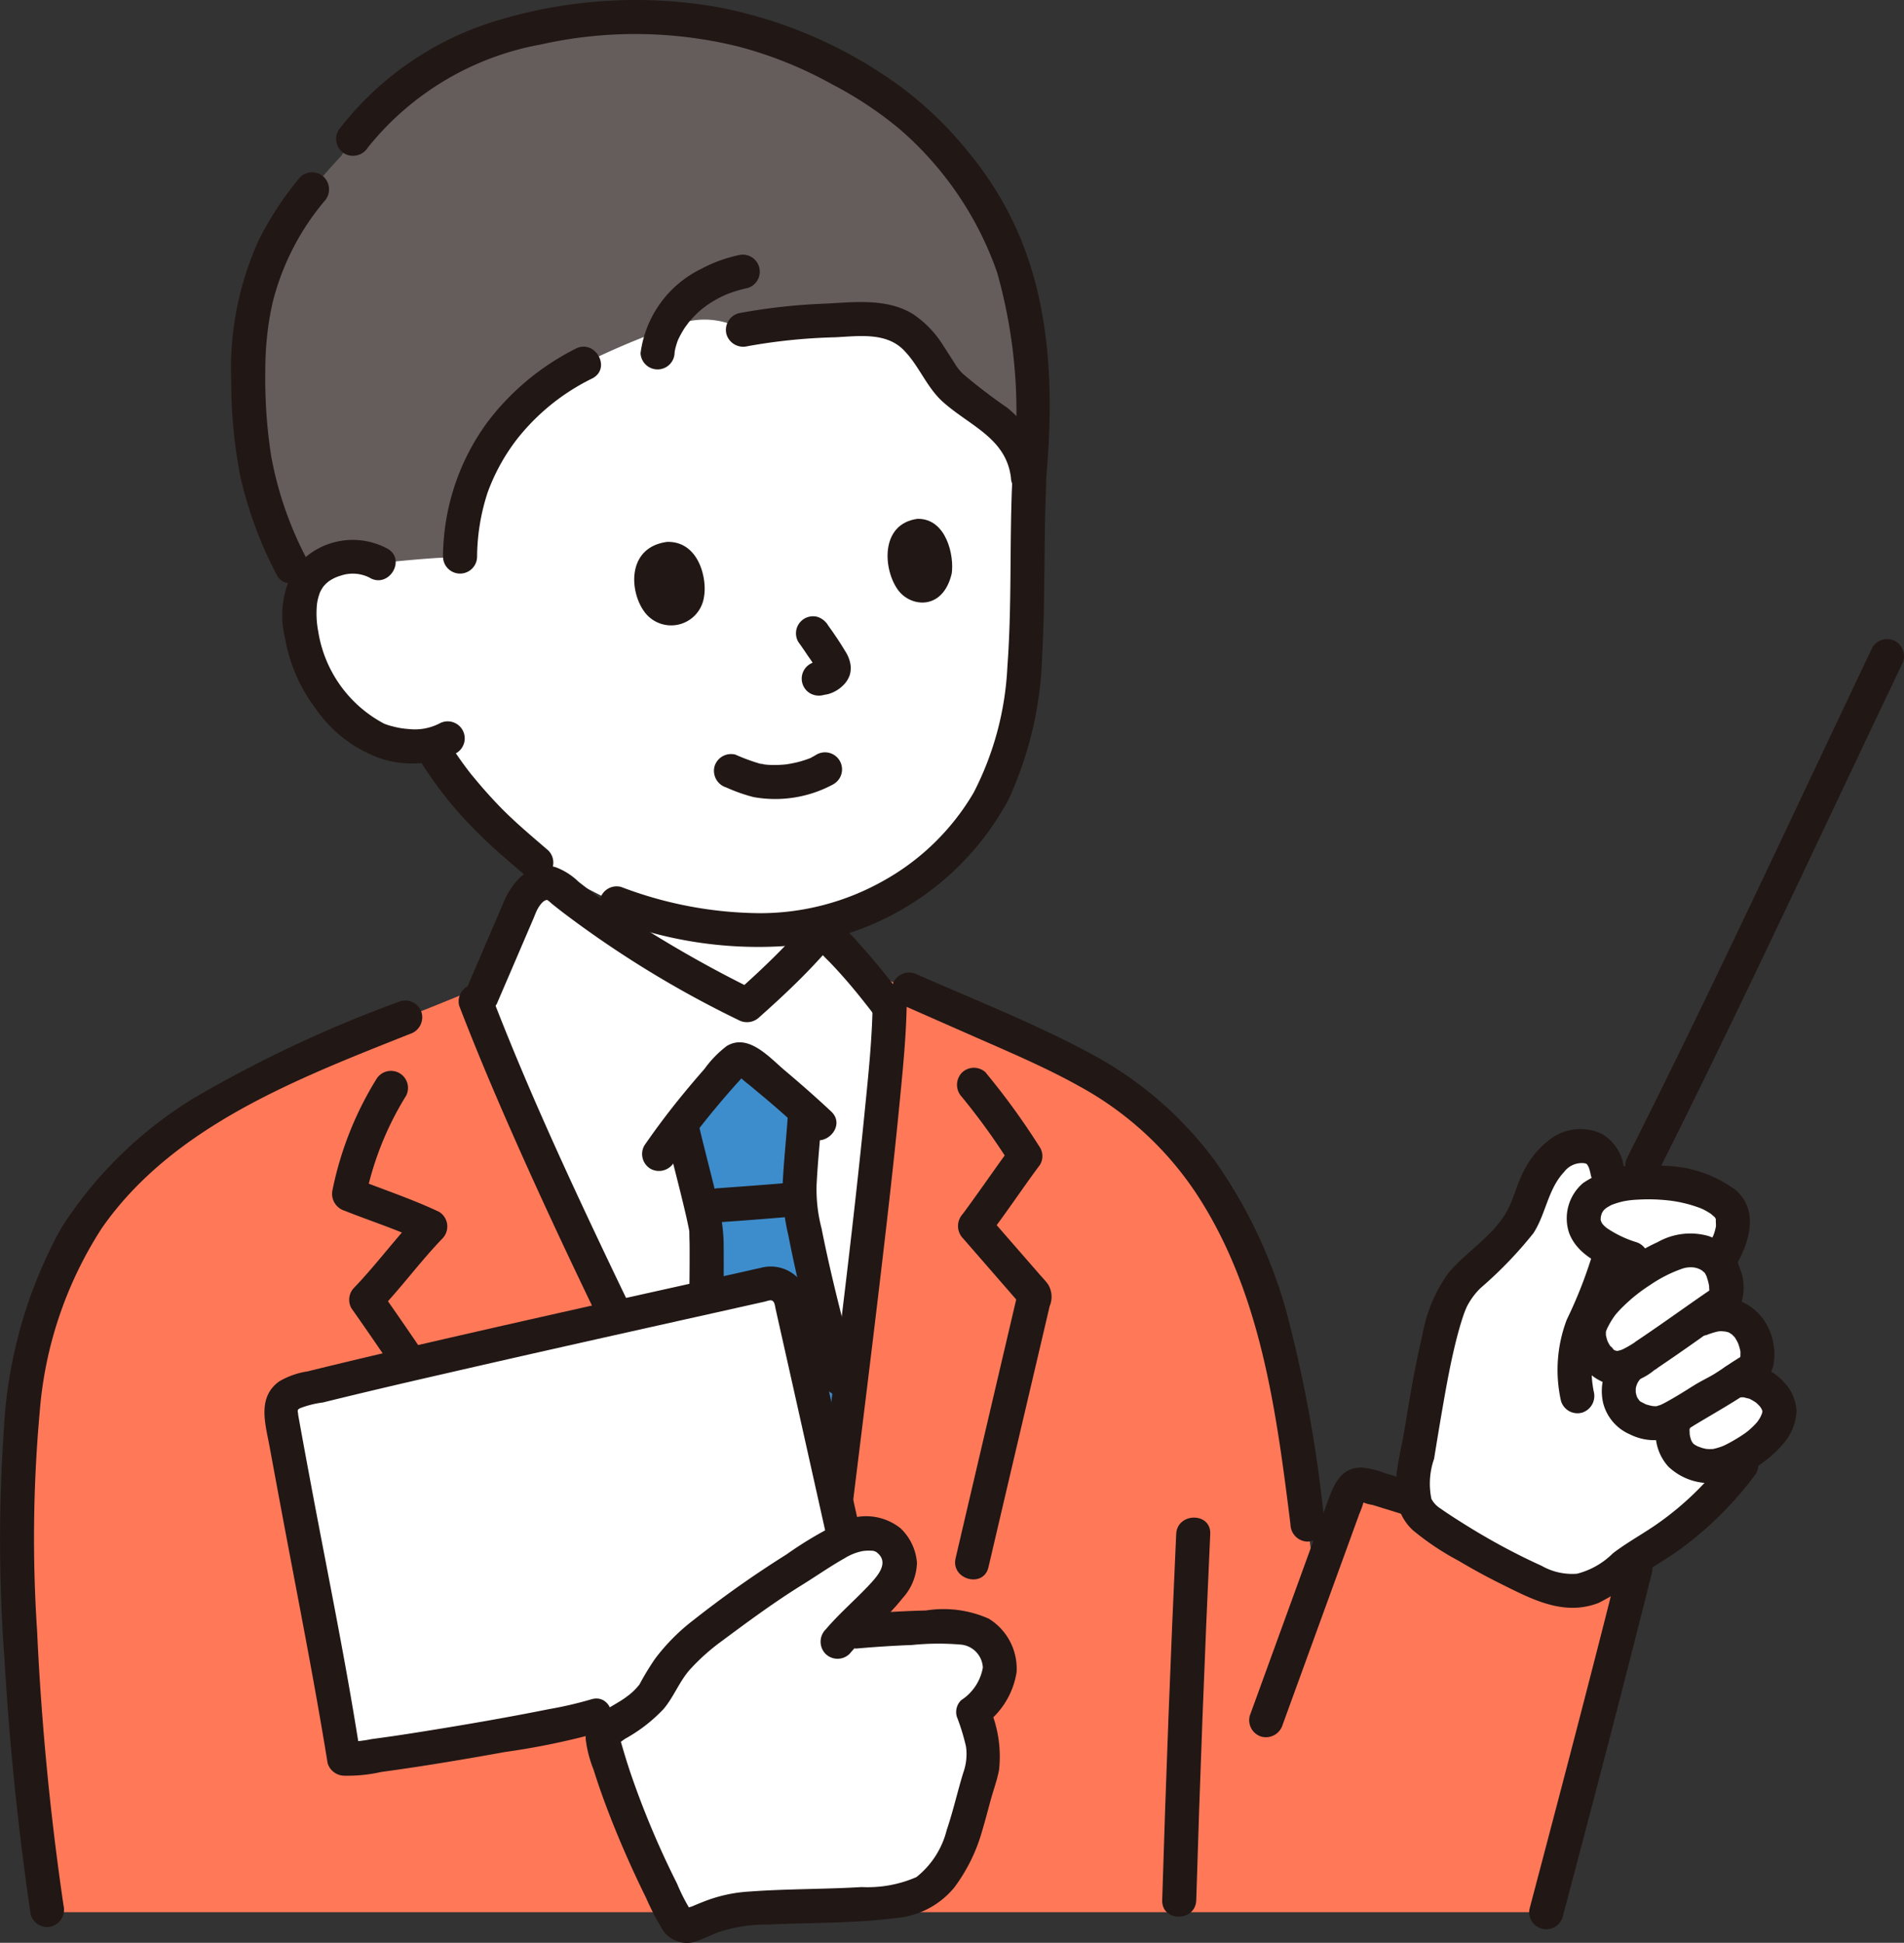 <svg xmlns="http://www.w3.org/2000/svg" width="102.503" height="104.542" viewBox="0 0 102.503 104.542">
  <rect x="0" y="0" width="102.503" height="104.542" fill="#333333" stroke="none"/>
  <g id="_17484_color" data-name="17484_color" transform="translate(0 0)">
    <path id="パス_5387" data-name="パス 5387" d="M154.172,129.149q-.311-.2-.621-.413v-1.458a26.121,26.121,0,0,0,5.494,1.35,19.66,19.66,0,0,0,1.967.1,16.239,16.239,0,0,0,3.189-.3v.77a40.638,40.638,0,0,1-3.62,3.56A61.128,61.128,0,0,1,154.172,129.149Z" transform="translate(-120.357 -78.663)" fill="#fff"/>
    <path id="パス_5388" data-name="パス 5388" d="M162.788,153.333c1.058-8.584,2.278-18.763,2.35-22.254-.6-.777-1.1-1.413-1.662-2.065-.424-.49-.887-.989-1.463-1.563a.771.771,0,0,0-.926-.034,40.642,40.642,0,0,1-3.62,3.56,52.1,52.1,0,0,1-10.15-6.341c-.711-.579-1.538-.013-1.942.735l-2.182,5.074-.244.567c4.073,10.513,11.606,25.036,16.443,34.765h1.9C161.481,163.828,162.1,158.918,162.788,153.333Z" transform="translate(-117.244 -76.884)" fill="#fff"/>
    <path id="パス_5389" data-name="パス 5389" d="M127.009,56.69a2.828,2.828,0,0,0-2.074-.267,2.553,2.553,0,0,0-1.984,1.642,6.891,6.891,0,0,0,.823,5.027,7.4,7.4,0,0,0,3.075,3.035,5.386,5.386,0,0,0,2.954.344c.155.261.254.429.254.429.378.638,1.235,1.736,1.235,1.736a23.676,23.676,0,0,0,2.912,3.05L135.5,72.8l4.316,2.2a26.118,26.118,0,0,0,5.494,1.35,19.652,19.652,0,0,0,1.967.1,14.33,14.33,0,0,0,10.59-4.351c2.885-2.818,3.885-6.949,3.982-11.428.056-2.583.056-5.386.178-8.2,0,0,2.775-9.79-12.164-9.79C130.254,42.681,127.009,56.69,127.009,56.69Z" transform="translate(-106.622 -26.382)" fill="#fff"/>
    <path id="パス_5390" data-name="パス 5390" d="M37.991,162.937c-.168,2.265-.168,4.536-.121,6.673a149.579,149.579,0,0,0,1.6,18.707h80.691a166.978,166.978,0,0,1,4.8-18.5l-14.261-4.409a.824.824,0,0,0-1.261.609l-1.708,4.692c-.709-5.138-1.108-10.421-2.726-15.382a21.769,21.769,0,0,0-6.576-10.279,32.583,32.583,0,0,0-7.609-4.2l-5.977-2.631-.028,1.4c-.118,5.761-3.367,29.751-3.845,34.7h-1.9c-4.966-9.986-12.77-25.024-16.76-35.59-7.983,3.351-17.416,6.092-21.679,13.9A25.519,25.519,0,0,0,37.991,162.937Z" transform="translate(-36.912 -85.423)" fill="#ff7959"/>
    <path id="パス_5391" data-name="パス 5391" d="M200.04,121.847a21.339,21.339,0,0,1-.225,2.7,8.611,8.611,0,0,1-.527,2.047c-.73,1.757-4.008,2.815-6.15,3.465" transform="translate(-171.318 -75.307)" fill="none"/>
    <path id="パス_5392" data-name="パス 5392" d="M129.529,134.737c-.021,1.278,1.348,2,2.427,2.366,1.542.68,4.655,1.6,6.3,2.248" transform="translate(-85.238 -83.273)" fill="none"/>
    <path id="パス_5393" data-name="パス 5393" d="M155.838,159.945a20.163,20.163,0,0,1-.6-3.657c.03-.965.222-2.945.3-4.057l.041-.214c-.993-.9-1.83-1.589-2.833-2.427-.243-.2-.546-.425-.845-.321a.878.878,0,0,0-.348.27c-.975,1.1-1.837,2.087-2.689,3.2l.076.261c.4,1.7,1.255,4.88,1.3,5.477.03.42.025,2.929-.043,5.691-.054,2.191-.147,4.541-.293,6.135,0,0-.065.726-.147,1.639,1.658,3.316,3.24,6.447,4.607,9.2h1.9c.2-2.033.861-7.282,1.584-13.16l-.393-1.514C156.932,164.475,156.3,162,155.838,159.945Z" transform="translate(-112.207 -92.238)" fill="#3d8dcc"/>
    <path id="パス_5394" data-name="パス 5394" d="M142.347,139.349c1.773,4.6,3.828,9.091,5.94,13.545,2.258,4.763,4.609,9.481,6.972,14.192q1.769,3.527,3.535,7.056l-.791-.454h1.9l-.917.917c.4-4.113.974-8.212,1.48-12.312.67-5.434,1.344-10.869,1.894-16.317.2-2.015.427-4.043.471-6.07a.917.917,0,0,1,1.833,0c-.038,1.734-.216,3.468-.384,5.192-.25,2.57-.539,5.137-.838,7.7-.626,5.388-1.306,10.772-1.966,16.155-.229,1.882-.474,3.763-.657,5.65a.937.937,0,0,1-.917.917H158a.908.908,0,0,1-.791-.454c-2.2-4.42-4.434-8.82-6.622-13.244-2.357-4.765-4.675-9.549-6.837-14.408-1.114-2.5-2.188-5.023-3.173-7.579a.923.923,0,0,1,.64-1.128.938.938,0,0,1,1.128.64Z" transform="translate(-115.854 -85.71)" fill="#211715"/>
    <path id="パス_5395" data-name="パス 5395" d="M121.793,150.723a38.63,38.63,0,0,1,2.91,4.018.9.9,0,0,1,0,.925c-.971,1.3-1.863,2.663-2.858,3.947v-1.3l2.788,3.2c.17.2.359.385.51.6a1.287,1.287,0,0,1,.08,1.159l-.34,1.451q-.949,4.044-1.9,8.089l-1.056,4.511c-.267,1.148-2.037.662-1.768-.487q1.686-7.206,3.377-14.41l.236.892-3.227-3.705a.952.952,0,0,1,0-1.3c-.147.191.091-.124.136-.185.112-.153.222-.306.333-.458q.377-.523.749-1.049c.448-.63.892-1.265,1.354-1.885v.925a35.026,35.026,0,0,0-2.623-3.646.944.944,0,0,1,0-1.3.923.923,0,0,1,1.3,0Z" transform="translate(-68.713 -92.99)" fill="#211715"/>
    <path id="パス_5396" data-name="パス 5396" d="M191.729,152.251a16.735,16.735,0,0,0-2.171,5.509l-.64-1.128c1.532.611,3.105,1.123,4.6,1.829a.925.925,0,0,1,.186,1.44c-1.212,1.26-2.244,2.681-3.456,3.942l.143-1.111c3.488,4.945,6.711,10.069,10.148,15.05a.917.917,0,0,1-1.583.926c-3.438-4.98-6.66-10.1-10.147-15.05a.925.925,0,0,1,.143-1.111c1.212-1.261,2.244-2.681,3.456-3.942l.186,1.44c-1.35-.637-2.777-1.09-4.163-1.642a.95.95,0,0,1-.64-1.128,18.2,18.2,0,0,1,2.356-5.947.917.917,0,0,1,1.583.926Z" transform="translate(-169.887 -93.256)" fill="#211715"/>
    <path id="パス_5397" data-name="パス 5397" d="M159.312,151.858q-1.044-.976-2.132-1.9-.5-.42-1-.836a5.888,5.888,0,0,1-.477-.4l-.119-.074a1.882,1.882,0,0,0,.328-.031,2.374,2.374,0,0,1-.173.2,46,46,0,0,0-3.608,4.5.94.94,0,0,1-1.254.329.925.925,0,0,1-.329-1.254q1.012-1.468,2.149-2.843c.357-.434.723-.861,1.093-1.285a5.769,5.769,0,0,1,1.19-1.222c1.168-.708,2.317.631,3.13,1.316.85.715,1.683,1.447,2.494,2.206.864.807-.435,2.1-1.3,1.3Z" transform="translate(-115.857 -90.754)" fill="#211715"/>
    <path id="パス_5398" data-name="パス 5398" d="M149.606,155.584c-.085,1.254-.22,2.5-.283,3.761a8.262,8.262,0,0,0,.267,2.347c.523,2.648,1.219,5.264,1.9,7.876a.918.918,0,0,1-1.768.487c-.688-2.649-1.4-5.3-1.919-7.991a11.35,11.35,0,0,1-.312-2.667c.06-1.273.2-2.541.286-3.812a.939.939,0,0,1,.917-.917.925.925,0,0,1,.917.917Z" transform="translate(-105.361 -95.591)" fill="#211715"/>
    <path id="パス_5399" data-name="パス 5399" d="M168.124,157.368c.321,1.35.678,2.692,1,4.042a9.944,9.944,0,0,1,.344,2.213c.027,2.32-.03,4.643-.11,6.961-.05,1.445-.11,2.891-.239,4.33a.942.942,0,0,1-.917.917.923.923,0,0,1-.917-.917c.234-2.6.284-5.216.327-7.822.018-1.053.03-2.107.025-3.161,0-.257-.016-.516-.013-.772,0-.036-.008-.072-.007-.108,0,.292.012.083-.009-.023-.052-.254-.105-.507-.163-.76-.341-1.476-.738-2.939-1.089-4.413-.273-1.146,1.495-1.637,1.768-.487Z" transform="translate(-130.512 -96.855)" fill="#211715"/>
    <path id="パス_5400" data-name="パス 5400" d="M158.91,168.385c-1.379.125-2.762.229-4.143.323a.922.922,0,0,1-.917-.917.939.939,0,0,1,.917-.917c1.382-.1,2.764-.2,4.143-.323a.921.921,0,0,1,.917.917A.94.94,0,0,1,158.91,168.385Z" transform="translate(-116.097 -102.936)" fill="#211715"/>
    <path id="パス_5401" data-name="パス 5401" d="M162.777,130.237c-.541-.7-1.083-1.4-1.662-2.065q-.411-.475-.844-.93c-.16-.168-.333-.328-.487-.5s-.142-.1.035-.025c-.1-.043-.175,0,.063-.076.258-.087.1-.012,0,.093q-.094.105-.191.21-.193.212-.39.42-.411.435-.838.855c-.668.659-1.361,1.294-2.063,1.918a.955.955,0,0,1-1.111.144,56.116,56.116,0,0,1-9.493-5.819c-.188-.146-.373-.293-.559-.44a2.2,2.2,0,0,0-.239-.2c-.219-.017-.453.344-.543.519-.079.153-.138.32-.206.479l-1.108,2.581-.867,2.016a.922.922,0,0,1-1.254.329.941.941,0,0,1-.329-1.254l1.986-4.622c.461-1.071,1.451-2.161,2.747-1.82a3.534,3.534,0,0,1,1.248.786q.6.473,1.211.921,1.233.9,2.524,1.719a64.4,64.4,0,0,0,5.81,3.222l-1.111.143c.8-.709,1.582-1.432,2.334-2.188q.514-.517,1-1.057a1.707,1.707,0,0,1,1.24-.718c1.07-.038,1.724.881,2.373,1.6.711.789,1.364,1.625,2.014,2.464a.948.948,0,0,1,0,1.3.923.923,0,0,1-1.3,0Z" transform="translate(-115.531 -75.393)" fill="#211715"/>
    <path id="パス_5402" data-name="パス 5402" d="M131.173,236.415a46.476,46.476,0,0,1-3.731-9.185.611.611,0,0,1,.3-.688,7.661,7.661,0,0,0,2.477-1.954c1.182-2.383,2.775-3.235,4.927-4.847a37.072,37.072,0,0,1,3.3-2.189,8.782,8.782,0,0,1,2.835-1.47c.862-.073,1.325-.049,1.815.672a1.481,1.481,0,0,1,.234,1.439,5.687,5.687,0,0,1-1.17,1.536c-.5.521-1.117,1.077-1.647,1.638a57.745,57.745,0,0,1,5.816-.289,2.625,2.625,0,0,1,1.466.37,2.6,2.6,0,0,1,.838,1,2.008,2.008,0,0,1,0,1.6,4.358,4.358,0,0,1-1.267,1.608c.458,1.387.8,2.09.346,3.5-.516,1.593-.809,3.587-1.844,5.059a3.93,3.93,0,0,1-1.1,1.11,4.452,4.452,0,0,1-1.333.458c-2.717.4-6.428.226-9,.523a12.931,12.931,0,0,0-2.261.808.616.616,0,0,1-.776-.279Q131.282,236.625,131.173,236.415Z" transform="translate(-94.973 -133.53)" fill="#fff"/>
    <path id="パス_5403" data-name="パス 5403" d="M150.111,192.131c-.324-1.736-.605-3.26-.788-4.281a1.077,1.077,0,0,1,.792-1.231c5.7-1.458,20.474-4.711,25.375-5.815a1.078,1.078,0,0,1,1.285.813l2.888,12.925a20.865,20.865,0,0,0-1.993,1.21,37.066,37.066,0,0,0-3.3,2.189c-2.154,1.612-3.746,2.464-4.927,4.847a7.661,7.661,0,0,1-2.477,1.954l-.71-.685a118.8,118.8,0,0,1-13.538,2.3l-.082-.5-.31-1.913C151.817,201.2,150.853,196.106,150.111,192.131Z" transform="translate(-134.198 -111.728)" fill="#fff"/>
    <path id="パス_5404" data-name="パス 5404" d="M137.958,219.714c.693-.822,1.512-1.524,2.251-2.3.487-.514,1.27-1.312.458-1.887-.009-.006-.167-.056-.1-.046a2.486,2.486,0,0,0-.605.007,2.873,2.873,0,0,0-.965.378c-.78.439-1.522.958-2.282,1.43-1.5.929-2.913,1.971-4.325,3.021a11.208,11.208,0,0,0-1.746,1.559c-.57.646-.861,1.468-1.413,2.115a8.418,8.418,0,0,1-2.07,1.6c-.081.049-.336.267-.42.246.207.051.045-.633.18-.141.032.115.064.231.1.346q.208.721.449,1.433a47.111,47.111,0,0,0,2.49,5.909,9.959,9.959,0,0,0,.768,1.492l-.153-.115q-.183-.014-.058-.048c.024-.042.22-.091.263-.109.2-.084.4-.168.607-.249a7.969,7.969,0,0,1,2.475-.545c2.01-.149,4.027-.119,6.039-.241a6.579,6.579,0,0,0,2.944-.535,4.671,4.671,0,0,0,1.633-2.535c.346-1.014.578-2.063.892-3.086a2.947,2.947,0,0,0,.147-1.4,11.361,11.361,0,0,0-.494-1.61.89.89,0,0,1,.236-.892,2.62,2.62,0,0,0,1.164-1.754,1.308,1.308,0,0,0-1.121-1.229,13.95,13.95,0,0,0-2.685.015q-1.5.057-3,.191a.924.924,0,0,1-.917-.917.936.936,0,0,1,.917-.917q1.872-.164,3.748-.214a6,6,0,0,1,3.375.44,3.155,3.155,0,0,1,1.5,2.875,4.334,4.334,0,0,1-1.689,2.806l.236-.892a6.6,6.6,0,0,1,.511,3.334c-.1.549-.3,1.082-.448,1.62s-.283,1.075-.445,1.607a9.263,9.263,0,0,1-1.53,3.13,4.571,4.571,0,0,1-3.186,1.636c-2.28.289-4.587.236-6.878.346a7.857,7.857,0,0,0-2.625.413c-.413.157-.816.365-1.236.5a1.545,1.545,0,0,1-1.737-.591,13.932,13.932,0,0,1-.923-1.765q-.438-.888-.846-1.791c-.518-1.149-1-2.314-1.434-3.5q-.293-.8-.549-1.618a6.428,6.428,0,0,1-.42-1.639c-.038-1.217,1.413-1.662,2.215-2.277a3.236,3.236,0,0,0,.683-.657,14.513,14.513,0,0,1,.843-1.386,10.776,10.776,0,0,1,2.067-2.078,57.03,57.03,0,0,1,5-3.527,20.552,20.552,0,0,1,3.044-1.785,2.97,2.97,0,0,1,3.1.377,2.865,2.865,0,0,1,.883,1.851,2.944,2.944,0,0,1-.778,1.913c-.853,1.084-1.959,1.935-2.847,2.989a.924.924,0,0,1-1.3,0,.936.936,0,0,1,0-1.3Z" transform="translate(-93.511 -132.026)" fill="#211715"/>
    <path id="パス_5405" data-name="パス 5405" d="M177.4,192.951l-1.853-8.293-.9-4.008a1.725,1.725,0,0,0-.058-.26c-.107-.267-.3-.145-.546-.089l-2.541.568c-4.884,1.09-9.769,2.177-14.646,3.3-2.195.5-4.389,1.014-6.576,1.553a5.327,5.327,0,0,0-1.222.306c-.135.076-.12.069-.134.219.008-.09.026.127.036.183l.058.323q.29,1.6.589,3.195c.853,4.584,1.8,9.154,2.539,13.756l.153.934-.884-.673a6.079,6.079,0,0,0,1.474-.127c.067-.009.32-.043.115-.015l.347-.048q.356-.05.711-.1.8-.118,1.594-.246c2.272-.362,4.54-.753,6.8-1.206a20.467,20.467,0,0,0,2.259-.523c1.126-.363,1.608,1.407.487,1.768a39.408,39.408,0,0,1-5.131,1.064c-2.209.4-4.425.771-6.649,1.072a8.135,8.135,0,0,1-2,.2.945.945,0,0,1-.884-.673c-.726-4.484-1.615-8.938-2.45-13.4q-.338-1.809-.672-3.62c-.223-1.218-.689-2.648.51-3.521a4.28,4.28,0,0,1,1.541-.543q.71-.177,1.422-.348,1.683-.406,3.37-.8c5.151-1.2,10.313-2.351,15.476-3.5l2.947-.658c.382-.086.764-.176,1.146-.257a2.063,2.063,0,0,1,2.21.742,3.258,3.258,0,0,1,.463,1.291l.438,1.959,2.185,9.779.049.222c.257,1.149-1.51,1.64-1.768.487Z" transform="translate(-132.9 -110.254)" fill="#211715"/>
    <path id="パス_5406" data-name="パス 5406" d="M230.884,142.753c-5.99,2.385-12.746,4.942-16.582,10.448a21.228,21.228,0,0,0-3.346,9.911,75.441,75.441,0,0,0-.138,11.77,148.16,148.16,0,0,0,1.422,14.766.947.947,0,0,1-.64,1.128.923.923,0,0,1-1.128-.64q-1.009-6.837-1.411-13.747a86.578,86.578,0,0,1-.034-12.32,25.052,25.052,0,0,1,3.07-10.837,22.044,22.044,0,0,1,7.439-7.191,68.292,68.292,0,0,1,10.859-5.057.923.923,0,0,1,1.128.64A.939.939,0,0,1,230.884,142.753Z" transform="translate(-208.82 -87.115)" fill="#211715"/>
    <path id="パス_5407" data-name="パス 5407" d="M100.344,214.686q-.456,9.849-.753,19.7c-.035,1.177-1.869,1.184-1.833,0q.3-9.855.753-19.7C98.564,213.511,100.4,213.5,100.344,214.686Z" transform="translate(-35.19 -132.138)" fill="#211715"/>
    <path id="パス_5408" data-name="パス 5408" d="M50.567,230.425c1.629-6.16,3.247-12.322,4.8-18.5l.64,1.128-10.7-3.306-2.624-.811-.595-.184a1.893,1.893,0,0,1-.55-.163c-.038-.031-.068-.076.07-.072s.045-.076.013.069a5.216,5.216,0,0,1-.235.654l-1.918,5.271-2.211,6.076a.941.941,0,0,1-1.128.64.924.924,0,0,1-.639-1.13l4.193-11.525c.325-.893.694-1.833,1.814-1.828a4.425,4.425,0,0,1,1.248.29l1.444.447,5.742,1.775,6.566,2.029a.935.935,0,0,1,.64,1.128c-1.549,6.181-3.167,12.343-4.8,18.5A.917.917,0,0,1,50.567,230.425Z" transform="translate(31.793 -127.774)" fill="#211715"/>
    <path id="パス_5409" data-name="パス 5409" d="M103.1,166.714c-.767-6.136-1.6-12.547-5.08-17.826a17.742,17.742,0,0,0-6.262-5.746c-1.815-1.016-3.736-1.827-5.637-2.664L82.1,138.708a.923.923,0,0,1-.329-1.254.94.94,0,0,1,1.254-.329c3.027,1.332,6.145,2.564,9.068,4.113a20.056,20.056,0,0,1,6.936,5.9,26.263,26.263,0,0,1,3.835,8.065,71.533,71.533,0,0,1,2.069,11.51.922.922,0,0,1-.917.917.939.939,0,0,1-.917-.917Z" transform="translate(-33.625 -84.676)" fill="#211715"/>
    <path id="パス_5410" data-name="パス 5410" d="M144.2,2.412a21.948,21.948,0,0,1,10.936,3.059,16.645,16.645,0,0,1,4.513,3.441,17.465,17.465,0,0,1,3.365,4.577,18.158,18.158,0,0,1,1.906,6.957,39.892,39.892,0,0,1-.094,7.159c-.137-3.577-3.256-4.008-4.515-5.74-.7-.958-1.2-2.122-2.238-2.724a4.882,4.882,0,0,0-2.669-.464,40.864,40.864,0,0,0-5.953.557,4.193,4.193,0,0,0-3.118-.411,42.1,42.1,0,0,0-5.441,2.233,11.558,11.558,0,0,0-5.085,4.614,10.974,10.974,0,0,0-1.586,5.8c-1.528,0-4.38.33-4.38.33a2.829,2.829,0,0,0-2.074-.267,2.552,2.552,0,0,0-1.983,1.641,20.714,20.714,0,0,1-2.723-7.609c-.928-8.136.759-11.378,4.77-15.689,3.249-5.029,8.314-6.807,13.425-7.33a25.52,25.52,0,0,1,2.945-.133Z" transform="translate(-109.458 -1.491)" fill="#645d5c"/>
    <path id="パス_5411" data-name="パス 5411" d="M121.723,43.16a31.852,31.852,0,0,1,4.726-.521c1.549-.082,3.275-.29,4.663.558a5.521,5.521,0,0,1,1.637,1.7c.2.3.388.606.585.906a2.9,2.9,0,0,0,.458.6,29.052,29.052,0,0,0,2.4,1.837A5.57,5.57,0,0,1,138.228,52a.922.922,0,0,1-.917.917.94.94,0,0,1-.917-.917c-.264-2.13-2.223-2.782-3.667-4.076-.887-.8-1.288-1.967-2.122-2.8-.96-.962-2.447-.73-3.684-.672a30.59,30.59,0,0,0-4.712.48.939.939,0,0,1-1.128-.641.925.925,0,0,1,.64-1.128Z" transform="translate(-81.97 -26.302)" fill="#211715"/>
    <path id="パス_5412" data-name="パス 5412" d="M161.219,41.166a5.883,5.883,0,0,1,3.221-4.5,7.846,7.846,0,0,1,2.046-.758.917.917,0,0,1,.487,1.768,7.311,7.311,0,0,0-1.087.324l-.125.05q.175-.074.036-.014c-.078.038-.157.072-.235.111q-.2.1-.388.21-.21.123-.409.262a1.421,1.421,0,0,1-.191.139l.049-.038-.088.073a5.765,5.765,0,0,0-.589.57c-.047.052-.092.1-.136.158s-.164.254-.015.013c-.06.1-.135.186-.2.281a5.621,5.621,0,0,0-.354.636c-.1.209.061-.168.009-.025-.014.038-.03.076-.044.115-.036.1-.067.2-.094.3s-.044.186-.063.28c-.041.206.019-.223.01-.079,0,.042-.008.084-.01.126a.917.917,0,0,1-1.833,0Z" transform="translate(-126.732 -22.176)" fill="#211715"/>
    <path id="パス_5413" data-name="パス 5413" d="M183.626,60.164A12.365,12.365,0,0,1,186,52.925a13.654,13.654,0,0,1,4.752-3.966c1.038-.562,1.965,1.021.926,1.583a11.669,11.669,0,0,0-4.095,3.309,10.684,10.684,0,0,0-1.552,2.827,11.323,11.323,0,0,0-.571,3.487.917.917,0,0,1-1.833,0Z" transform="translate(-159.776 -30.187)" fill="#211715"/>
    <path id="パス_5414" data-name="パス 5414" d="M225.906,24a16.732,16.732,0,0,0-4.223,9.2,17.5,17.5,0,0,0-.081,5.392c.276,1.924.77,6.465,2.392,8.785" transform="translate(-207.991 -14.835)" fill="none"/>
    <path id="パス_5415" data-name="パス 5415" d="M123.281,9.13A19.465,19.465,0,0,1,135.89,4.385c6.658-.17,12.185,1.99,16.081,5.93a20.46,20.46,0,0,1,4.8,8.8,32.556,32.556,0,0,1,.615,11.159" transform="translate(-102.209 -2.706)" fill="none"/>
    <path id="パス_5416" data-name="パス 5416" d="M172.775,79.269c.165-.927-.267-2.96-1.981-2.927-2.235.289-2.049,2.788-1.152,3.863A1.785,1.785,0,0,0,172.775,79.269Z" transform="translate(-134.871 -47.183)" fill="#211715"/>
    <path id="パス_5417" data-name="パス 5417" d="M137.583,76.045c.144-.928-.267-2.969-1.838-2.95-2.046.272-1.855,2.778-1.025,3.864C135.4,77.848,137.107,78.038,137.583,76.045Z" transform="translate(-86.348 -45.177)" fill="#211715"/>
    <path id="パス_5418" data-name="パス 5418" d="M150.135,87.295c.331.458.652.929.942,1.416a1.85,1.85,0,0,1,.269.636,1.322,1.322,0,0,1-.024.649,1.413,1.413,0,0,1-.361.56,1.865,1.865,0,0,1-.736.446c-.107.036-.219.046-.328.072a.964.964,0,0,1-.706-.092.917.917,0,0,1,.219-1.676,2.809,2.809,0,0,0,.382-.091l-.219.092a.941.941,0,0,0,.193-.115l-.186.143a1.326,1.326,0,0,0,.175-.175l-.144.185a.254.254,0,0,0,.036-.058l-.092.219a.374.374,0,0,0,.024-.1l-.032.244a.392.392,0,0,0,0-.067l.033.244a.767.767,0,0,0-.047-.175l.092.219a5.841,5.841,0,0,0-.535-.879c-.175-.262-.354-.523-.538-.779a.917.917,0,0,1,1.035-1.346,1.047,1.047,0,0,1,.548.42Z" transform="translate(-105.575 -53.672)" fill="#211715"/>
    <path id="パス_5419" data-name="パス 5419" d="M207.483,78.1a2.01,2.01,0,0,0-1.6-.115,2.089,2.089,0,0,0-.625.3,1.456,1.456,0,0,0-.188.167,1,1,0,0,0-.12.138c-.045.068-.086.138-.126.209-.018.033-.105.235-.058.115s-.038.134-.051.173a2.705,2.705,0,0,0-.09.415,5.057,5.057,0,0,0,.066,1.477,6.809,6.809,0,0,0,3.616,5c-.168-.073.083.023.139.04.133.042.267.076.4.108a4.384,4.384,0,0,0,.728.106,2.888,2.888,0,0,0,1.644-.3.917.917,0,0,1,.925,1.583,5.362,5.362,0,0,1-4.189.267A7.129,7.129,0,0,1,204.53,85.1a8.737,8.737,0,0,1-1.627-3.764,5.02,5.02,0,0,1,.545-3.768,3.934,3.934,0,0,1,4.96-1.046c1.036.565.112,2.149-.926,1.583Z" transform="translate(-187.559 -47.003)" fill="#211715"/>
    <path id="パス_5420" data-name="パス 5420" d="M156.105,107.714a6.572,6.572,0,0,1-4.308.692,8.955,8.955,0,0,1-1.458-.515.937.937,0,0,1-.64-1.128.927.927,0,0,1,1.128-.64,10.483,10.483,0,0,0,1.327.488c.038.009.246.021.265.049-.016-.024-.185-.019-.036-.006.059,0,.118.011.178.015a5.723,5.723,0,0,0,.627.006q.151-.007.3-.021c.05,0,.1-.012.151-.016-.076.006-.123.019-.019,0,.209-.034.417-.074.622-.128a5.628,5.628,0,0,0,.576-.186c.115-.043.022.01-.032.013a.506.506,0,0,0,.148-.071c.084-.042.165-.089.246-.138a.917.917,0,1,1,.926,1.583Z" transform="translate(-111.234 -65.516)" fill="#211715"/>
    <path id="パス_5421" data-name="パス 5421" d="M196.057,111.137c-.879-.758-1.772-1.5-2.584-2.33a21,21,0,0,1-3-3.754.917.917,0,1,1,1.583-.926,19.9,19.9,0,0,0,1.17,1.652c-.24-.32,0,0,.053.06q.264.32.535.634.5.573,1.027,1.112c.791.8,1.658,1.522,2.51,2.257a.925.925,0,0,1,0,1.3.935.935,0,0,1-1.3,0Z" transform="translate(-167.83 -64.075)" fill="#211715"/>
    <path id="パス_5422" data-name="パス 5422" d="M144.925,66.874c-.131,3.074-.049,6.158-.217,9.229a19.837,19.837,0,0,1-1.806,7.7,15.046,15.046,0,0,1-12.2,7.9,21.957,21.957,0,0,1-9.149-1.423.94.94,0,0,1-.64-1.128.925.925,0,0,1,1.128-.64,21.358,21.358,0,0,0,7.525,1.413,13.539,13.539,0,0,0,6.539-1.711,12.886,12.886,0,0,0,4.916-4.775,16.464,16.464,0,0,0,1.817-6.792c.242-3.247.115-6.525.252-9.778.05-1.175,1.884-1.182,1.833,0Z" transform="translate(-88.604 -40.786)" fill="#211715"/>
    <path id="パス_5423" data-name="パス 5423" d="M120.505,7.017A16.883,16.883,0,0,1,129.463.992a25.651,25.651,0,0,1,11.38-.62,24.386,24.386,0,0,1,9.8,4.2,19.971,19.971,0,0,1,3.843,3.693,18.372,18.372,0,0,1,2.636,4.311c1.786,4.148,1.886,8.772,1.485,13.21a.942.942,0,0,1-.917.917.923.923,0,0,1-.917-.917,27.525,27.525,0,0,0-.807-11.136A18.059,18.059,0,0,0,150.7,6.932a20.239,20.239,0,0,0-3.629-2.4,21.538,21.538,0,0,0-5.089-2.037A23.231,23.231,0,0,0,131.393,2.4a15.468,15.468,0,0,0-9.3,5.543.946.946,0,0,1-1.254.329.922.922,0,0,1-.329-1.254Z" transform="translate(-102.29 -0.004)" fill="#211715"/>
    <path id="パス_5424" data-name="パス 5424" d="M224.432,45.927a21.926,21.926,0,0,1-1.939-5.226,26.96,26.96,0,0,1-.5-5.212,16.725,16.725,0,0,1,1.492-7.578,17.71,17.71,0,0,1,2.211-3.359.923.923,0,0,1,1.3,0,.938.938,0,0,1,0,1.3,13.6,13.6,0,0,0-2.781,5.467,16.488,16.488,0,0,0-.386,3.6,27.117,27.117,0,0,0,.311,4.612A19.24,19.24,0,0,0,226.015,45c.527,1.052-1.053,1.981-1.583.926Z" transform="translate(-209.545 -15.012)" fill="#211715"/>
    <path id="パス_5425" data-name="パス 5425" d="M28.131,163.021c.03.156.071.371.12.633a4.868,4.868,0,0,1,1.128-.224c2.678-.238,5.5.611,5.467,1.982a3.645,3.645,0,0,1-.805,2.292c.424.511.639,1.887.255,2.139l-.4.684a1.776,1.776,0,0,1,1.779.663,1.913,1.913,0,0,1-.615,2.783l-.3.176.206-.051c1.129-.278,2.559.829,2.376,1.82a3.126,3.126,0,0,1-1.43,1.82,17.328,17.328,0,0,1-5.179,5.185c-.5.324-1.021.621-1.509.965a9.646,9.646,0,0,0-1.047.855,3.27,3.27,0,0,1-3.652.551c-1.973-.952-4.1-2.141-5.967-3.27a2.093,2.093,0,0,1-.977-2.135c.815-4.913,1.469-9.511,2.483-10.8,1.408-1.79,3.132-2.478,3.773-4.492.445-1.4,1.379-3.206,2.905-3.154a1.383,1.383,0,0,1,1.344,1.3S28.1,162.839,28.131,163.021Z" transform="translate(58.444 -99.777)" fill="#fff"/>
    <path id="パス_5426" data-name="パス 5426" d="M16.967,195.593s.115-.158.057-.074c-.071.106,0,.038-.02.02.008.006.027-.107,0,0a.448.448,0,0,1-.023.091c-.045.094.01-.09.006-.084a.5.5,0,0,0-.01.133c0,.079.011.162.006.24-.008.126-.041-.158-.006-.036.01.033.013.069.02.1.015.067.033.134.054.2.014.043.031.084.045.127,0-.011-.081-.146-.026-.07.018.024.029.057.044.084.025.044.129.136.027.056s.038.023.063.055c.058.072-.028-.021-.044-.031.042.026.083.056.125.082.067.04.136.073.205.108-.153-.08.091.028.157.047s.158.038.238.056c.048.01.167,0,0,0,.038,0,.08.006.12.008.079,0,.158-.006.236,0,.133,0-.141.044-.018,0,.056-.018.118-.026.175-.042.107-.029.212-.064.317-.1,0,0,.142-.057.067-.025s.068-.032.065-.031q.306-.147.592-.32c.175-.1.348-.214.516-.329.032-.022.238-.181.134-.1.093-.076.183-.155.27-.238.065-.062.128-.126.188-.191.03-.033.059-.067.087-.1.1-.115-.065.1.017-.024.049-.072.1-.144.138-.22.021-.038.038-.076.06-.115-.076.138,0-.013.016-.054s.022-.08.033-.12c.023-.081-.02-.1.008-.019.038.105,0,.031-.008-.027-.013-.1.02.094.017.094s-.042-.164-.046-.178c-.036-.138.019.044.019.044s-.055-.1-.063-.115a.975.975,0,0,1-.055-.083c-.046-.1.137.142,0,0-.057-.059-.115-.117-.174-.174-.026-.025-.054-.046-.081-.069.145.129.024.019-.018-.006-.073-.044-.144-.09-.22-.129-.043-.022-.087-.044-.132-.063.071.031.115.038.016.014s-.189-.044-.279-.072c.013,0,.169.005.068.009-.046,0-.094-.006-.141-.006s-.094.008-.14,0c-.119-.008.21-.04,0,.005a.917.917,0,1,1-.487-1.768,3.056,3.056,0,0,1,2.928,1.01,2.382,2.382,0,0,1,.625,1.514,2.871,2.871,0,0,1-.717,1.741,6.484,6.484,0,0,1-2.947,1.954,3.226,3.226,0,0,1-3.238-.728,2.652,2.652,0,0,1-.159-3.359.922.922,0,0,1,1.3,0,.939.939,0,0,1,0,1.3Z" transform="translate(73.981 -118.728)" fill="#211715"/>
    <path id="パス_5427" data-name="パス 5427" d="M23.394,183.051a2.871,2.871,0,0,1,3.743,1.219,3.33,3.33,0,0,1,.366,2.086c-.153.83-.792,1.16-1.436,1.587-.913.605-1.867,1.143-2.807,1.708a7.276,7.276,0,0,1-1.473.737,2.916,2.916,0,0,1-2.012-.222,2.512,2.512,0,0,1-1.45-1.686,2.86,2.86,0,0,1,.709-2.61.926.926,0,0,1,1.3,0,.935.935,0,0,1,0,1.3,1,1,0,0,0-.247.485c-.04.149,0-.118-.008.031,0,.059,0,.118,0,.178a.98.98,0,0,0,.009.13c-.024-.18.012.007.023.043s.059.188.018.079.019.038.033.065c.027.048.153.21.053.1a1.319,1.319,0,0,0,.124.12c-.038-.032-.115-.063.032.016.053.029.3.147.2.112a3.59,3.59,0,0,0,.366.1c.028.007.18.023.031.009.058.005.118.008.177.009a.753.753,0,0,1,.128,0c.139.03-.169.063-.095.012a1.093,1.093,0,0,1,.232-.076c-.173.049-.045.02.054-.029.076-.038.156-.076.233-.118.2-.109.4-.225.6-.344.341-.2.676-.42,1.016-.626s.688-.364,1.022-.571c.24-.149.473-.31.708-.468.132-.088.264-.176.4-.26q.076-.049.157-.1c.054-.033.108-.065.162-.1l-.07.06.05-.049-.058.076c0-.018.071-.2,0,.028a.747.747,0,0,0,.03-.106c.022-.135,0,.158,0,.016,0-.1,0-.189,0-.284.009.166.007.032,0-.008-.016-.07-.031-.14-.05-.21s-.034-.11-.052-.165-.076-.177-.019-.058a3.183,3.183,0,0,0-.176-.316c-.054-.086.021.02.029.031-.051-.062-.109-.115-.163-.174-.008-.009-.109-.093-.029-.03s-.085-.052-.105-.064a1.317,1.317,0,0,0-.144-.074c.124.052.009.013-.057,0-.042-.011-.084-.021-.126-.029.177.032-.1,0-.119,0-.049,0-.1,0-.146.006s-.066.005-.009,0l-.105.021a4.415,4.415,0,0,0-.558.18.923.923,0,0,1-1.128-.64.939.939,0,0,1,.64-1.128Z" transform="translate(67.983 -112.978)" fill="#211715"/>
    <path id="パス_5428" data-name="パス 5428" d="M26.108,179.511c1.11-.741,2.193-1.519,3.288-2.282q.313-.218.629-.432c.042-.029.162-.171.111-.067a2.955,2.955,0,0,1-.167.26.586.586,0,0,0,.032-.121l-.013.106c0-.051.006-.1.006-.153s-.025-.349,0-.175a2.887,2.887,0,0,0-.085-.389c-.02-.07-.043-.138-.066-.207-.013-.038-.079-.15,0-.009-.024-.045-.047-.09-.073-.135-.085-.146.109.064-.064-.076-.142-.117-.068-.069-.035-.044a1.508,1.508,0,0,0-.163-.1,1.1,1.1,0,0,0-.328-.108,1.461,1.461,0,0,0-.593.045,7.3,7.3,0,0,0-1.787.9,8.854,8.854,0,0,0-1.424,1.132c-.111.107-.219.218-.322.333-.044.049-.087.1-.128.15.068-.086-.031.042-.036.049a4.679,4.679,0,0,0-.27.427c-.035.062-.066.127-.1.191-.076.134,0,.03-.068.147-.011.018-.046.185-.019.017a1.344,1.344,0,0,0,0,.272c0-.04-.04-.156.006.032a2.592,2.592,0,0,0,.076.273c-.042-.115.012.026.021.043a2.512,2.512,0,0,0,.146.245c-.079-.115.251.235.117.132a.966.966,0,0,0,.149.094c-.1-.049.158.029.023,0,.212.042-.01.018.1,0a1.536,1.536,0,0,0,.246-.072,6.034,6.034,0,0,0,.794-.472.917.917,0,1,1,.927,1.578,3.266,3.266,0,0,1-2.51.744,2.724,2.724,0,0,1-1.814-1.9c-.548-1.772.957-3.329,2.232-4.329a10.957,10.957,0,0,1,2.271-1.4,3.575,3.575,0,0,1,2.732-.325,2.667,2.667,0,0,1,1.693,1.757,2.712,2.712,0,0,1-.068,2.193,3.591,3.591,0,0,1-1.064.844c-.332.229-.66.462-.99.7-.821.581-1.647,1.157-2.483,1.716a.917.917,0,1,1-.926-1.583Z" transform="translate(62.029 -107.374)" fill="#211715"/>
    <path id="パス_5429" data-name="パス 5429" d="M31.013,161.5c-.018-.086-.038-.17-.061-.255-.006-.022-.062-.184-.024-.089s-.023-.045-.026-.052c-.087-.165-.094-.194-.263-.215a1.191,1.191,0,0,0-1.057.474c-.874.925-.979,2.256-1.652,3.294a21.941,21.941,0,0,1-2.839,2.946,3.775,3.775,0,0,0-.789,1.1c.066-.146-.048.121-.063.161q-.062.164-.117.331c-.089.267-.168.54-.242.812-.379,1.4-.631,2.836-.879,4.265-.145.84-.283,1.685-.42,2.528a4.047,4.047,0,0,0-.144,2.152,1.35,1.35,0,0,0,.487.52c.374.265.762.512,1.149.757q1.063.673,2.171,1.272,1.047.566,2.131,1.058a3.328,3.328,0,0,0,1.9.424,4.212,4.212,0,0,0,1.934-1.1c.767-.588,1.621-1.045,2.412-1.6a16.272,16.272,0,0,0,3.705-3.605.946.946,0,0,1,1.254-.329.924.924,0,0,1,.329,1.254,19.13,19.13,0,0,1-3.9,3.93c-.756.566-1.578,1.024-2.356,1.556a11.037,11.037,0,0,1-2.225,1.469c-1.811.693-3.464-.142-5.073-.943Q25.1,183,23.9,182.285a14.526,14.526,0,0,1-2.464-1.647c-1.522-1.423-.742-3.62-.45-5.388.283-1.71.562-3.426.968-5.112a8.046,8.046,0,0,1,1.373-3.3c.946-1.159,2.363-1.971,3.124-3.272.407-.694.573-1.511.946-2.227a4.747,4.747,0,0,1,1.609-1.859,2.69,2.69,0,0,1,2.609-.165,2.419,2.419,0,0,1,1.165,1.7c.239,1.152-1.528,1.642-1.768.487Z" transform="translate(54.623 -98.3)" fill="#211715"/>
    <path id="パス_5430" data-name="パス 5430" d="M42.643,175.143a19.67,19.67,0,0,1-1.417,3.708,5.879,5.879,0,0,0-.388,3.566.94.94,0,0,1-.64,1.128.925.925,0,0,1-1.128-.64,7.619,7.619,0,0,1,.313-4.366,24.131,24.131,0,0,0,1.492-3.882.917.917,0,1,1,1.768.487Z" transform="translate(44.965 -107.528)" fill="#211715"/>
    <path id="パス_5431" data-name="パス 5431" d="M24.944,170.036c-1.184-.414-2.628-.975-3.112-2.248a2.49,2.49,0,0,1,.754-2.695,6.05,6.05,0,0,1,4.324-.927,6.7,6.7,0,0,1,3.89,1.31c1.253,1.092.741,2.794.024,4.032a.917.917,0,0,1-1.583-.925,5.634,5.634,0,0,0,.368-.7,2.9,2.9,0,0,0,.09-.292c.012-.047.023-.1.031-.144.029-.158,0,.191.006-.086,0-.094-.013-.191-.007-.286.011-.153.06.151-.007-.055-.032-.1.03.056.032.061-.016-.031-.031-.063-.049-.092-.105-.165.067.038-.085-.1-.032-.03-.223-.187-.1-.095a2.642,2.642,0,0,0-.226-.146,2.513,2.513,0,0,0-.51-.243,7.086,7.086,0,0,0-1.492-.36,9.668,9.668,0,0,0-1.781-.055,4.836,4.836,0,0,0-.742.086,4.194,4.194,0,0,0-.658.2c-.083.042-.163.088-.243.137-.02.012-.164.122-.081.054s-.026.029-.033.034c-.052.047-.153.175-.058.044-.045.062-.15.28-.076.09-.028.071-.045.143-.067.215-.01.035-.05.236-.025.086s0,.071,0,.11a.433.433,0,0,1,0,.086c-.017.053-.061-.177,0-.047.015.035.086.239.028.111s.063.091.09.134c.053.084-.035-.048-.038-.052.043.044.082.089.126.132s.215.18.1.091a5.9,5.9,0,0,0,1.6.772.939.939,0,0,1,.64,1.128.925.925,0,0,1-1.128.641Z" transform="translate(62.644 -101.436)" fill="#211715"/>
    <path id="パス_5432" data-name="パス 5432" d="M14.864,91.41C11.478,98.5,8.157,105.626,4.717,112.693q-1.5,3.088-3.045,6.157c-.532,1.054-2.114.127-1.583-.925,3.757-7.448,7.3-15,10.867-22.539q1.16-2.451,2.324-4.9a.926.926,0,0,1,1.254-.329.937.937,0,0,1,.329,1.254Z" transform="translate(87.52 -55.645)" fill="#211715"/>
  </g>
</svg>
